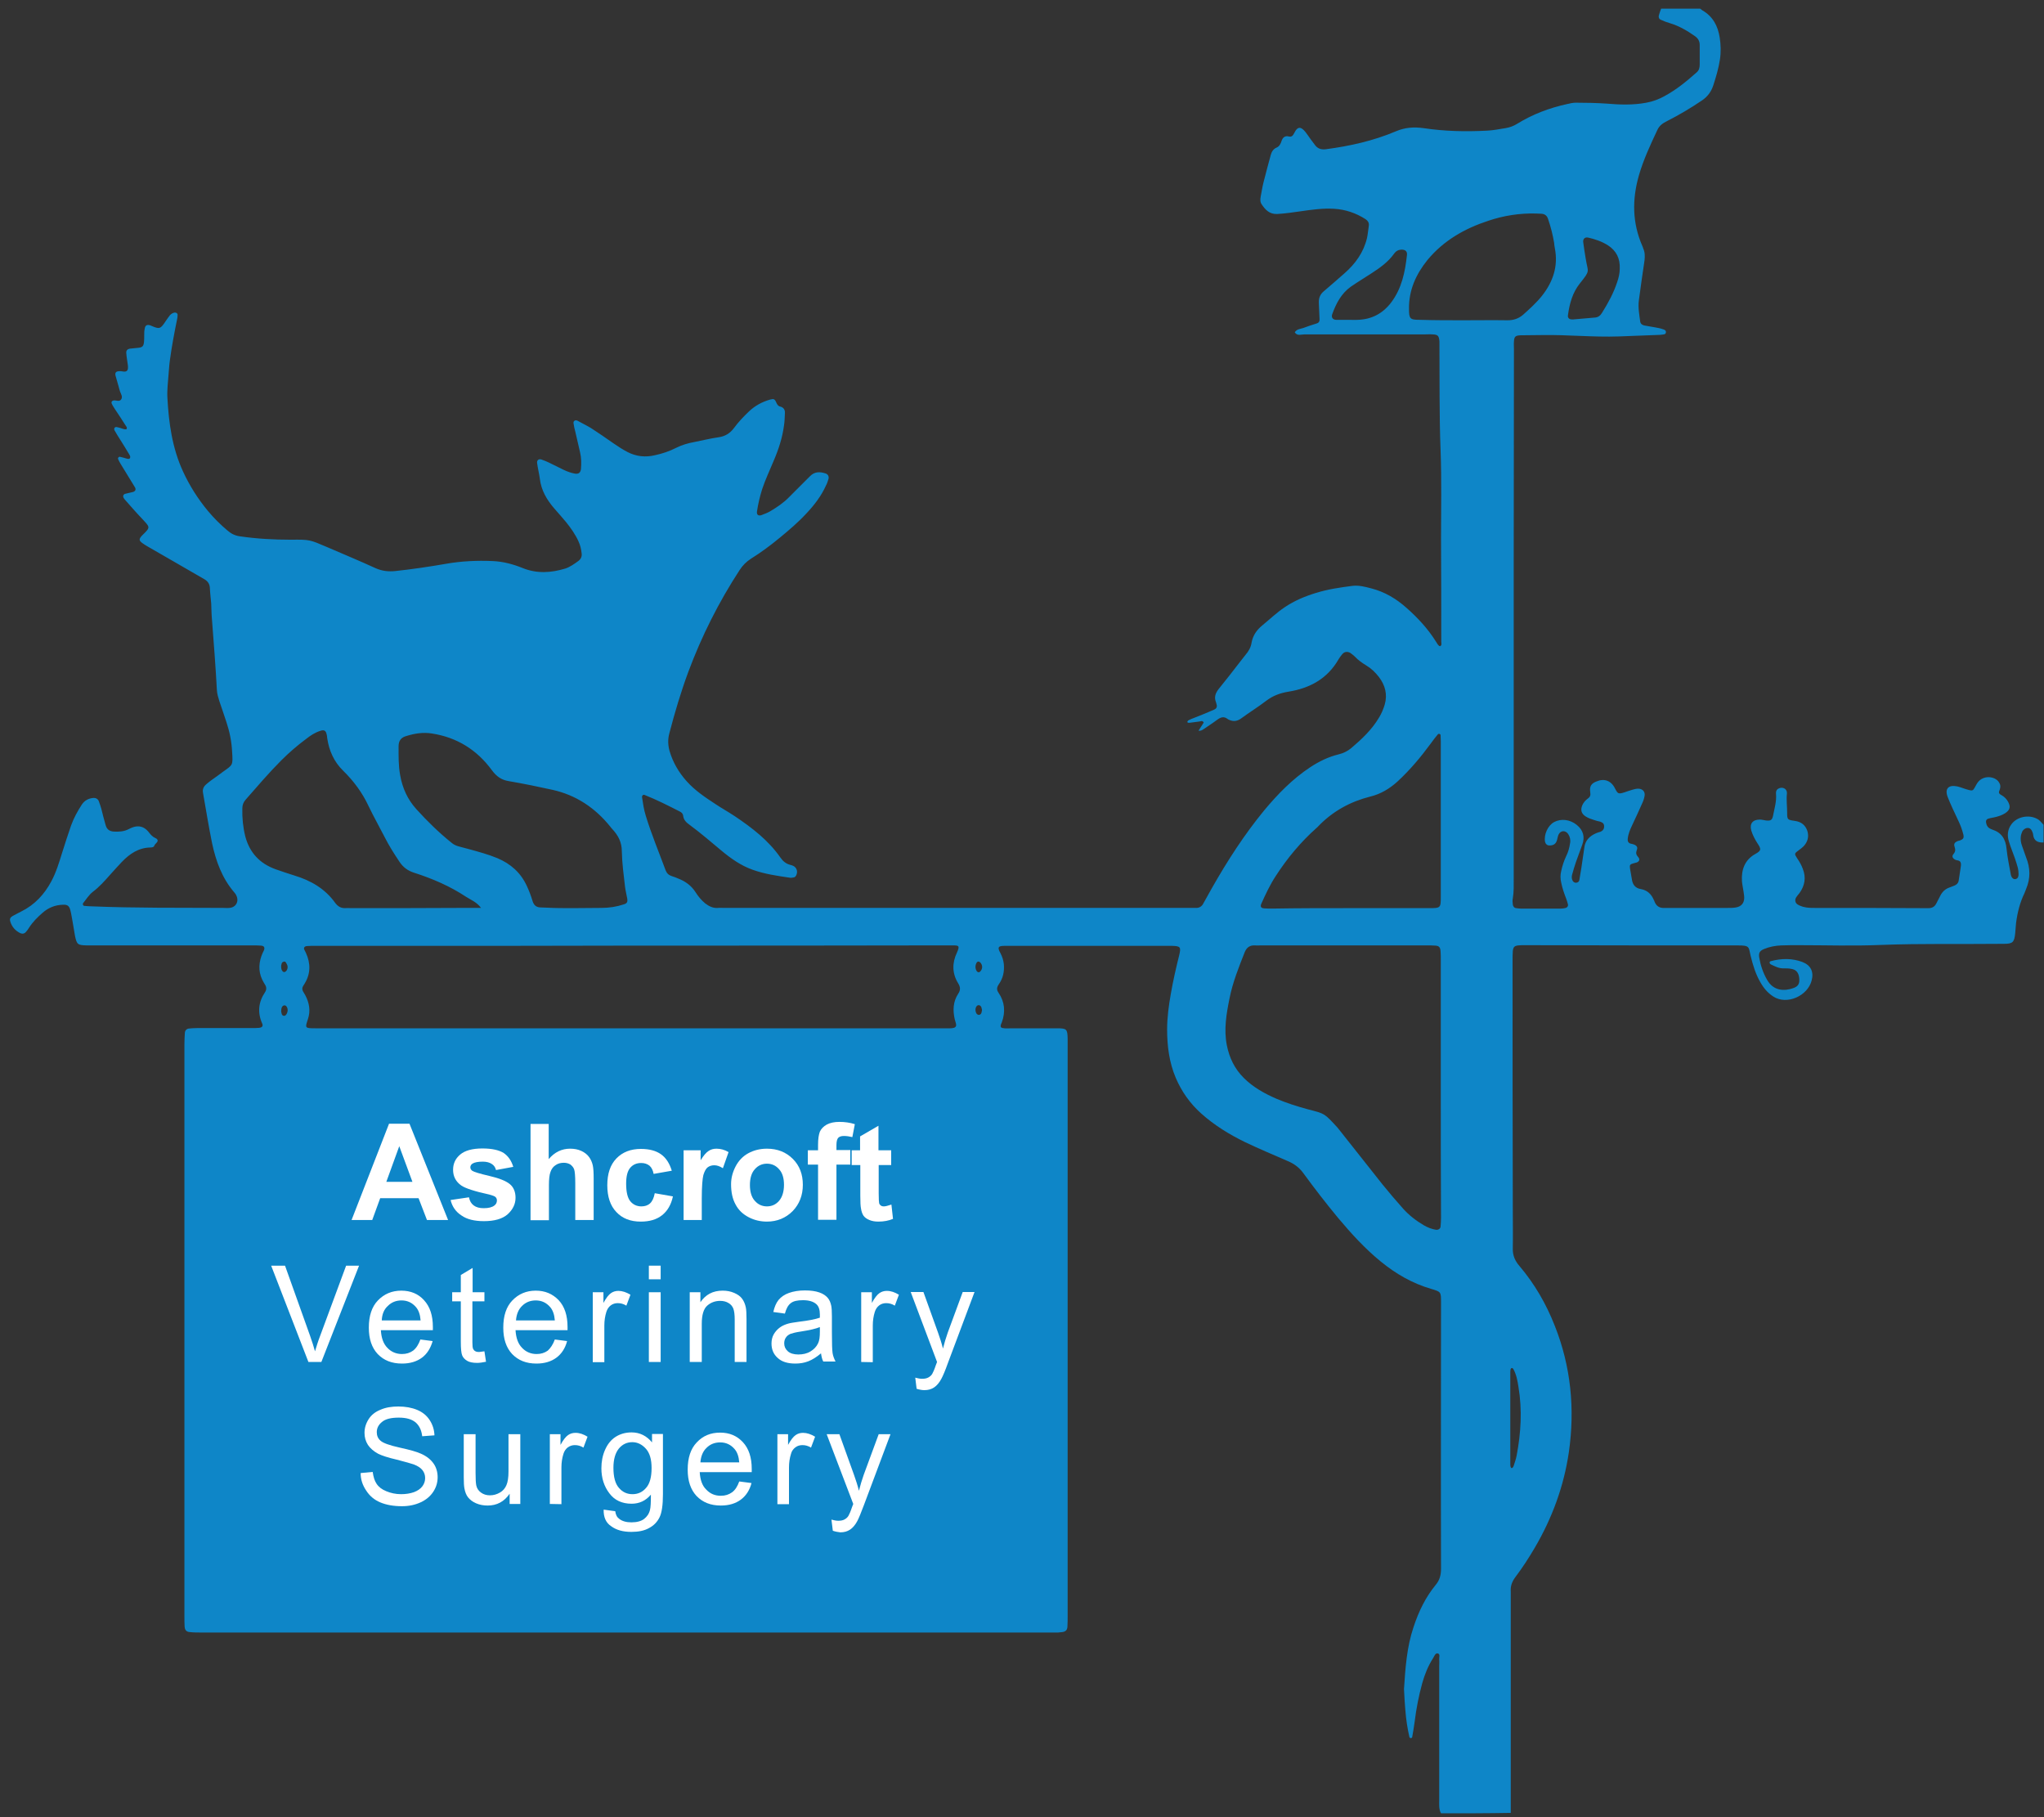 <?xml version="1.0" encoding="utf-8"?>
<!-- Generator: Adobe Illustrator 21.1.0, SVG Export Plug-In . SVG Version: 6.00 Build 0)  -->
<svg version="1.1" id="Layer_1" xmlns="http://www.w3.org/2000/svg" xmlns:xlink="http://www.w3.org/1999/xlink" x="0px" y="0px"
	 viewBox="0 0 900 800" style="enable-background:new 0 0 900 800;" xml:space="preserve">
<rect x="0" y="0" width="900" height="800" fill="#333333" stroke="none"/>
<g>
	<g>
		<path style="fill:#0E86C8;" d="M634.5,798.3c-1-1.8-0.8-3.8-0.8-5.7c0-19.6,0-39.2,0-58.9c0-1,0.1-2.1,0-3.1
			c-0.1-0.9,0.6-2.5-0.7-2.7c-1-0.2-1.5,1.3-2,2.1c-2.2,3.4-3.7,7.2-4.8,11.1c-1.5,5.5-2.6,11.1-3.3,16.8c-0.3,2.3-0.7,4.6-1.1,6.9
			c0,0.2-0.4,0.4-0.6,0.4c-0.2,0-0.5-0.2-0.6-0.4c-0.9-3.9-1.5-7.9-1.8-11.9c-0.2-2.5-0.4-4.9-0.5-7.4c0-0.6-0.1-1.3-0.1-1.9
			c0.6-9.2,1.2-18.4,4.2-27.3c2.2-6.7,5.2-13,9.7-18.5c1.8-2.1,2.4-4.4,2.4-7.1c-0.1-39.1,0-78.2,0-117.4c0-4.6,0-4.6-4.4-5.9
			c-8.2-2.4-15.5-6.6-22.1-12c-7-5.7-13-12.3-18.8-19.2c-5.3-6.4-10.4-13-15.3-19.7c-1.8-2.5-4.1-4.2-7-5.4
			c-6.2-2.7-12.4-5.3-18.5-8.2c-7-3.4-13.7-7.5-19.5-12.7c-4.9-4.4-8.6-9.6-11.2-15.7c-2.9-6.8-3.8-14.1-3.8-21.3
			c0-5.2,0.7-10.4,1.6-15.5c1-5.8,2.3-11.5,3.7-17.1c0.9-3.7,0.6-4.1-3.2-4.2c-2.2,0-4.4,0-6.6,0c-21.2,0-42.4,0-63.6,0
			c-1,0-2.1,0-3.1,0c-2.7,0-3.9,0.2-2.2,3.2c0.8,1.5,1.3,3.1,1.5,4.8c0.3,3.2-0.3,6.2-2.2,8.9c-0.9,1.3-1.1,2.4-0.1,3.8
			c2.7,4,3.1,8.4,1.4,13c-0.1,0.2-0.2,0.5-0.3,0.7c-0.5,1.4-0.1,1.8,1.5,1.9c1,0.1,2.1,0,3.1,0c6.6,0,13.3,0,19.9,0
			c4.4,0,4.7,0.3,4.8,4.6c0,0.9,0,1.8,0,2.7c0,83.7,0,167.4,0,251.1c0,1.7,0,3.4-0.1,5.1c-0.1,1.4-0.8,2.1-2.2,2.3
			c-0.6,0.1-1.3,0.1-1.9,0.2c-1.2,0-2.3,0-3.5,0c-124.5,0-249,0-373.5,0c-1.8,0-3.6,0-5.4-0.2c-1.4-0.1-2.1-0.9-2.2-2.3
			c-0.1-1.4-0.1-2.9-0.1-4.3c0-20,0-40,0-60c0-64.1,0-128.1,0-192.2c0-1.7,0.1-3.4,0.2-5.1c0.1-1,0.8-1.7,1.8-1.8
			c1.2-0.1,2.3-0.2,3.5-0.2c8.1,0,16.1,0,24.2,0c1,0,2.1,0,3.1-0.1c1.4-0.1,2-0.8,1.4-2c-2.1-4.8-1.6-9.4,1.3-13.7
			c0.7-1.1,0.7-2.2,0-3.3c-0.2-0.3-0.4-0.7-0.6-1c-2.2-3.7-2.4-7.6-1-11.6c0.3-0.9,0.7-1.7,1.1-2.5c0.5-1.3,0.1-2-1.3-2.1
			c-1.3-0.1-2.6-0.1-3.9-0.1c-23.3,0-46.5,0-69.8,0c-1,0-2.1,0-3.1,0c-3.9-0.1-4.3-0.4-5.1-4.3c-0.4-2.2-0.7-4.4-1.1-6.5
			c-0.3-1.5-0.5-3.1-0.9-4.6c-0.5-2-1.3-2.6-3.3-2.5c-3.4,0.1-6.4,1.3-8.9,3.5c-2.3,2-4.4,4.1-6,6.6c-0.4,0.7-0.9,1.3-1.4,1.9
			c-0.7,0.8-1.6,0.9-2.5,0.5c-2.2-1.1-3.7-2.8-4.4-5.2c-0.3-1,0-1.7,1-2.3c1.2-0.7,2.5-1.3,3.8-2c5.9-2.9,10.2-7.5,13.3-13.3
			c2.1-3.9,3.4-8.2,4.7-12.4c1.3-4.1,2.6-8.2,4-12.2c1.2-3.3,2.9-6.4,4.8-9.3c1.2-1.7,2.8-2.6,4.9-2.8c1.2-0.1,2.1,0.4,2.5,1.4
			c0.4,1.1,0.8,2.2,1.1,3.3c0.6,2.4,1.2,4.8,1.9,7.2c0.5,1.9,1.7,2.8,3.7,2.9c2.2,0.1,4.4,0,6.5-1.1c0.6-0.3,1.2-0.6,1.8-0.8
			c2.6-0.9,4.9-0.3,6.7,1.8c0.7,0.9,1.4,1.8,2.4,2.5c0.7,0.5,2,0.7,1.8,1.8c-0.2,0.7-1.2,1.2-1.5,2.1c-0.2,0.6-1.1,0.7-1.7,0.7
			c-5.2,0.1-9.1,2.8-12.5,6.3c-1.8,1.9-3.5,3.8-5.3,5.8c-2.3,2.6-4.7,5.3-7.5,7.4c-1.8,1.4-2.9,3.3-4.3,5c-0.3,0.4,0,1.2,0.5,1.2
			c1,0.1,2.1,0.2,3.1,0.2c19.3,0.8,38.7,0.6,58.1,0.7c0.9,0,1.8,0.1,2.7,0c2.9-0.2,4.4-2.9,3-5.6c-0.2-0.5-0.6-0.9-0.9-1.3
			c-5.3-6.2-8-13.6-9.7-21.5c-1.5-7.4-2.7-14.8-4-22.2c-0.3-1.6,0.2-2.8,1.4-3.8c0.7-0.6,1.4-1.2,2.1-1.7c1.7-1.2,3.4-2.4,5.1-3.7
			c4.6-3.3,4.6-2.8,4.2-9c-0.2-4.4-1.1-8.8-2.5-13c-1-3.1-2.1-6.2-3.1-9.2c-0.5-1.6-1-3.2-1.1-4.9c-0.3-5.2-0.6-10.4-1-15.6
			c-0.4-5.3-0.8-10.6-1.2-15.9c-0.2-2.2-0.2-4.4-0.3-6.6c-0.2-2.3-0.5-4.7-0.6-7c-0.1-1.7-1-2.9-2.4-3.7c-4.5-2.6-9-5.2-13.5-7.8
			c-3.9-2.3-7.9-4.5-11.8-6.8c-0.7-0.4-1.3-0.8-2-1.3c-1.5-1.1-1.6-1.7-0.3-3.2c0.1-0.1,0.2-0.2,0.3-0.3c3.7-3.6,3.4-3.4-0.2-7.3
			c-2.5-2.6-4.9-5.4-7.3-8.1c-0.3-0.3-0.5-0.6-0.7-0.9c-0.5-0.8-0.3-1.6,0.6-1.9c1.1-0.3,2.3-0.5,3.4-0.8c1.1-0.3,1.5-1.1,0.9-2.1
			c-2.1-3.5-4.2-6.9-6.3-10.3c-0.4-0.7-0.8-1.4-1.1-2.1c-0.2-0.5,0.3-1.1,0.8-1c1,0.2,2,0.5,3,0.8c0.5,0.1,1.1,0.3,1.4-0.2
			c0.3-0.5,0.1-1-0.2-1.5c-1.4-2.3-2.8-4.7-4.3-7c-0.7-1.1-1.4-2.2-2-3.3c-0.3-0.4-0.6-1-0.3-1.5c0.5-0.7,1.2-0.3,1.8-0.2
			c1.1,0.2,2.2,0.9,3.4,0.8c0.6-0.7,0-1.2-0.3-1.7c-1.5-2.4-3.1-4.8-4.7-7.2c-0.5-0.8-1-1.5-1.4-2.4c-0.3-0.7,0.1-1.3,0.8-1.4
			c1.1-0.2,2.5,0.7,3.3-0.4c0.9-1.2-0.1-2.5-0.5-3.7c-0.6-2.3-1.3-4.5-1.9-6.7c-0.4-1.5,0.2-2.1,1.8-2.1c0.4,0,0.8,0,1.2,0.1
			c2.4,0.5,2.6-0.9,2.4-2.7c-0.2-1.8-0.6-3.6-0.7-5.4c-0.1-1.1,0.5-1.7,1.5-1.9c1.3-0.2,2.6-0.2,3.9-0.4c1.7-0.2,2.2-0.7,2.4-2.5
			c0.1-1,0.1-2.1,0.1-3.1c0-0.9,0-1.8,0.2-2.7c0.2-1.6,1-2,2.4-1.6c0.2,0.1,0.5,0.2,0.7,0.3c3.5,1.5,3.9,1.3,6.2-2.2
			c0.6-0.9,1.2-1.7,1.8-2.5c0.5-0.6,1.2-1,2-1.2c0.7-0.1,1.4,0.3,1.4,1c0,0.8-0.1,1.5-0.3,2.3c-1.2,5.9-2.3,11.7-3.1,17.7
			c-0.2,1.3-0.3,2.6-0.4,3.9c-0.2,2.5-0.4,4.9-0.6,7.4c-0.1,1.7-0.2,3.4-0.1,5.1c0.6,11.2,2.1,22.2,6.9,32.6
			c2.9,6.3,6.6,12.1,11,17.4c2.6,3.1,5.4,5.9,8.5,8.5c1.6,1.4,3.3,2.3,5.5,2.6c7.5,1.1,15,1.5,22.5,1.5c8.3-0.1,8.3,0,15.8,3.2
			c7.2,3.1,14.4,6.1,21.4,9.3c2.9,1.3,5.7,1.6,8.7,1.3c7.5-0.8,14.9-1.9,22.4-3.2c6.8-1.2,13.7-1.5,20.6-1.2c4.6,0.2,9,1.4,13.2,3.1
			c6.2,2.5,12.4,2.1,18.7,0.2c2.1-0.7,3.9-2,5.7-3.3c1.1-0.8,1.7-1.9,1.5-3.4c-0.2-1.8-0.6-3.6-1.4-5.3c-1.4-3.1-3.4-5.9-5.5-8.5
			c-1.7-2-3.4-4-5.1-5.9c-3.3-3.8-5.8-8-6.4-13.1c-0.3-2.3-0.9-4.6-1.2-6.9c-0.2-1.3,0.7-2,1.9-1.6c1.1,0.4,2.2,0.8,3.2,1.3
			c2.2,1.1,4.4,2.2,6.7,3.3c1.5,0.7,3.1,1.3,4.8,1.6c1.6,0.3,2.5-0.4,2.7-2c0.2-2.5,0.2-4.9-0.4-7.4c-0.7-3-1.4-6.1-2.1-9.1
			c-0.2-0.9-0.5-1.8-0.6-2.7c-0.1-0.7-0.5-1.6,0.3-2.1c0.6-0.4,1.3,0,1.8,0.3c1.8,1,3.7,1.9,5.5,3c3.4,2.2,6.7,4.5,10,6.8
			c1.9,1.3,3.9,2.6,6,3.7c3.9,2,7.9,2.4,12.1,1.4c3.2-0.7,6.3-1.7,9.2-3.2c2.6-1.3,5.3-2.1,8.1-2.6c3.6-0.7,7.1-1.6,10.7-2.1
			c2.9-0.4,5.1-1.8,6.8-4.1c1.9-2.6,4.2-5,6.5-7.2c2.7-2.6,5.9-4.3,9.4-5.3c1.6-0.4,2-0.3,2.7,1.3c0.4,0.9,0.8,1.6,1.8,1.8
			c1.5,0.4,2.1,1.5,2,2.9c-0.1,1.8-0.1,3.6-0.4,5.4c-0.7,5.4-2.4,10.6-4.6,15.7c-1.7,4.1-3.6,8.1-5,12.3c-1,3.2-1.8,6.5-2.3,9.9
			c-0.2,1.4,0.6,2,1.9,1.6c1.3-0.5,2.7-1,3.9-1.7c3-1.8,5.9-3.7,8.4-6.3c3-3.1,6.1-6,9.1-9.1c2-2.1,4.3-2.1,6.8-1.3
			c1.1,0.3,1.7,1.3,1.4,2.4c-0.3,1-0.6,2-1.1,2.9c-2.1,4.7-5.2,8.7-8.7,12.4c-3.5,3.8-7.5,7.2-11.5,10.5c-4.1,3.4-8.4,6.6-12.9,9.4
			c-2,1.3-3.6,2.9-4.9,4.9c-9.2,14.1-16.7,29-22.6,44.8c-3.3,8.9-6,18-8.4,27.2c-0.7,2.6-0.6,5.1,0.1,7.7c1.5,5.1,4.1,9.5,7.6,13.4
			c3.7,4.1,8.2,7.1,12.8,10.1c2.7,1.8,5.6,3.4,8.3,5.2c7.6,5.1,14.8,10.6,20.1,18.2c1.1,1.6,2.4,2.7,4.2,3.2c0.5,0.1,1,0.3,1.5,0.5
			c1.6,0.8,2.1,2.7,1.2,4.3c-0.3,0.5-0.7,0.8-1.2,0.8c-0.5,0.1-1,0.2-1.5,0.1c-5.5-0.8-11.1-1.6-16.4-3.5c-5.1-1.8-9.5-4.9-13.6-8.3
			c-4.7-3.9-9.3-7.9-14.2-11.5c-1.4-1-2.6-2.1-2.8-4c-0.1-0.8-0.6-1.4-1.4-1.8c-5.1-2.6-10.2-5.2-15.5-7.3c-0.7-0.3-1.3,0.2-1.2,1
			c0.4,2.7,0.8,5.4,1.6,8c2.5,8.2,5.8,16.1,8.8,24.2c0.5,1.3,1.4,2.1,2.7,2.5c1,0.3,2,0.7,2.9,1.1c3.1,1.2,5.7,3.1,7.5,5.9
			c1.2,1.9,2.6,3.6,4.3,5c1.7,1.3,3.5,2.2,5.7,2c0.9-0.1,1.8,0,2.7,0c68,0,135.9,0,203.9,0c1.3,0,2.6,0,3.9,0c1.4,0,2.5-0.7,3.1-1.9
			c1.3-2.3,2.5-4.5,3.8-6.8c6.8-12,14.3-23.6,23-34.2c6-7.2,12.5-13.9,20.4-19.1c3.8-2.5,7.9-4.5,12.4-5.6c2.1-0.5,3.9-1.4,5.5-2.7
			c4.7-4,9.1-8.1,12.3-13.5c1.1-1.8,1.9-3.7,2.5-5.7c1.3-4.5,0.2-8.5-2.5-12.1c-1.6-2.1-3.5-3.9-5.7-5.2c-1.8-1.1-3.5-2.3-4.9-3.8
			c-0.6-0.6-1.4-1.2-2.1-1.7c-1.3-0.7-2.6-0.5-3.5,0.6c-0.6,0.7-1.1,1.4-1.6,2.2c-4.9,8.6-12.7,12.8-22.1,14.3
			c-3.7,0.6-6.9,1.8-9.9,4.1c-3.5,2.7-7.3,5-10.8,7.6c-1.9,1.4-3.7,1.6-5.8,0.5c-0.1-0.1-0.2-0.1-0.3-0.2c-1.7-1.3-3.1-0.7-4.6,0.4
			c-2,1.5-4.1,2.8-6.1,4.2c-0.5,0.3-1,0.7-2.1,0.6c0.9-1.4,1.6-2.5,2.3-3.6c-0.5-1-1.2-0.6-1.7-0.5c-1.6,0.2-3.1,0.4-4.6,0.6
			c-0.4,0-0.9,0-0.9-0.4c0-0.3,0.4-0.7,0.7-0.8c0.7-0.4,1.4-0.6,2.1-0.9c2.3-0.9,4.6-1.8,6.9-2.8c0.7-0.3,1.4-0.6,2.1-0.9
			c0.9-0.4,1.4-1.1,1.1-2.2c-0.1-0.4-0.2-0.8-0.3-1.1c-0.9-2.2-0.2-4,1.2-5.8c3-3.7,6-7.5,8.9-11.3c1-1.2,1.9-2.5,2.9-3.7
			c1.4-1.6,2.4-3.4,2.7-5.5c0.6-3.1,2.2-5.4,4.6-7.4c3.3-2.7,6.4-5.7,10-8.1c4.3-2.9,8.9-4.8,13.8-6.3c5.2-1.6,10.6-2.4,16.1-3.1
			c2.8-0.3,5.4,0.4,8.1,1.1c5.9,1.5,11,4.5,15.6,8.6c5,4.4,9.5,9.3,13,14.9c0.5,0.7,0.8,1.6,1.7,2c1-0.4,0.6-1.3,0.6-2
			c0-15.1,0-30.2-0.1-45.2c0-13,0.3-26-0.2-39c-0.6-15.6-0.4-31.2-0.5-46.8c0-0.4,0-0.8,0-1.2c-0.2-2.5-0.7-3-3-3.1
			c-1.2-0.1-2.3,0-3.5,0c-17.7,0-35.3,0-53,0c-1.4,0-3.1,0.8-4.2-0.9c0.8-1.4,2.4-1.5,3.7-1.9c1.9-0.7,3.9-1.4,5.9-2
			c1.1-0.3,1.4-1.1,1.3-2.1c-0.1-2.3-0.2-4.7-0.3-7c-0.1-2.1,0.6-3.8,2.2-5.1c3.1-2.6,6.1-5.3,9.1-7.9c4.8-4.2,8.4-9.2,9.9-15.5
			c0.4-1.8,0.5-3.6,0.8-5.4c0.2-1.3-0.4-2.2-1.4-2.9c-4.2-2.7-8.8-4.3-13.9-4.6c-5-0.3-9.8,0.4-14.7,1.1c-3.5,0.5-6.9,1-10.4,1.2
			c-3.4,0.1-5.2-1.9-6.8-4.3c-0.7-1-0.6-2.3-0.4-3.4c0.4-2,0.7-4.1,1.2-6.1c1-4,2.1-8,3.2-12.1c0.4-1.4,1-2.6,2.5-3.3
			c1.3-0.5,1.9-1.7,2.3-3c0.5-1.5,1.5-2.4,3.3-1.9c0.9,0.2,1.5-0.2,1.9-0.9c0.1-0.2,0.3-0.5,0.4-0.7c1.6-3.3,3.2-2.5,4.9-0.4
			c0.8,1,1.5,2.1,2.3,3.2c0.7,0.9,1.4,1.9,2.1,2.8c1.2,1.4,2.6,1.8,4.5,1.6c10.6-1.4,21-3.7,30.9-7.9c4-1.7,7.9-2,12.2-1.4
			c9.3,1.4,18.6,1.6,28,1.1c2.7-0.1,5.4-0.7,8.1-1.1c1.8-0.3,3.5-0.9,5.1-1.9c6.8-4.2,14.2-7,22-8.7c1.3-0.3,2.6-0.6,3.8-0.6
			c4.5,0,9.1,0.1,13.6,0.4c5.8,0.5,11.7,0.7,17.5-0.4c2.8-0.5,5.5-1.5,8-2.9c5.2-2.8,9.7-6.5,14.1-10.4c1.1-0.9,1.4-2.1,1.4-3.5
			c0-2.9,0-5.7,0-8.6c0-1.7-0.7-2.9-2.1-3.9c-3.4-2.4-7-4.5-11-5.7c-1.4-0.4-2.7-0.9-4-1.5c-0.8-0.3-1.1-1.1-0.9-1.9
			c0.3-1,0.6-2,1-3c5.7,0,11.4,0,17.2,0c0.3,0.2,0.6,0.5,0.9,0.7c4.7,2.7,6.9,6.9,7.7,12c0.5,3.2,0.6,6.4,0.1,9.7
			c-0.6,3.9-1.7,7.6-2.9,11.3c-0.9,2.8-2.5,5-5,6.7c-5,3.4-10.1,6.4-15.4,9.1c-1.8,0.9-3.3,1.9-4.2,3.8c-3.1,6.6-6.2,13.2-8.2,20.2
			c-3,10.5-2.9,20.8,1.5,30.9c0.2,0.4,0.3,0.7,0.4,1.1c0.8,1.7,0.8,3.4,0.6,5.3c-0.9,5.9-1.7,11.8-2.5,17.7
			c-0.4,3.1,0.2,6.2,0.6,9.3c0.2,1,0.9,1.5,1.9,1.7c1.5,0.3,3.1,0.5,4.6,0.8c1.1,0.2,2.3,0.4,3.4,0.8c0.7,0.2,1.6,0.5,1.4,1.5
			c-0.1,0.8-0.9,0.8-1.6,0.9c-0.3,0-0.5,0.1-0.8,0.1c-6.1,0.2-12.2,0.5-18.3,0.7c-11.3,0.4-22.6-0.8-33.9-0.6
			c-3.1,0.1-6.2,0-9.4,0.1c-2.3,0.1-2.8,0.6-2.9,2.8c-0.1,1,0,2.1,0,3.1c0,30.8-0.1,61.6-0.1,92.4c0,46.9,0,93.8,0,140.7
			c0,3,0.1,6-0.4,8.9c-0.2,0.9-0.1,1.8,0,2.7c0.1,0.8,0.6,1.5,1.5,1.6c0.8,0.1,1.5,0.2,2.3,0.2c5.7,0,11.4,0,17.2,0
			c0.8,0,1.6-0.1,2.3-0.3c0.7-0.2,1.1-0.8,1-1.5c-0.2-0.9-0.5-1.7-0.8-2.6c-0.9-2.3-1.7-4.6-2.2-7.1c-0.4-1.7-0.4-3.3,0-5
			c0.5-2.3,1.2-4.5,2.2-6.6c0.9-1.8,1.4-3.6,1.7-5.6c0.3-1.5,0-2.9-0.8-4.1c-1.2-1.8-3.4-1.7-4.3,0.3c-0.3,0.7-0.4,1.5-0.6,2.2
			c-0.5,1.8-1.5,2.5-3.4,2.5c-1,0-1.7-0.7-1.9-1.6c-0.6-3.1,1.2-7.2,4-8.7c3-1.6,6.9-1.2,9.9,1.2c3,2.4,3.7,5.4,2.5,8.7
			c-0.9,2.6-1.9,5.1-2.8,7.7c-0.6,1.8-1.2,3.7-1.7,5.6c-0.2,0.8-0.2,1.6,0.1,2.3c0.3,0.8,0.9,1.3,1.8,1.2c0.7-0.1,1.2-0.5,1.3-1.2
			c0.3-1.8,0.6-3.6,0.9-5.4c0.4-3,0.9-5.9,1.3-8.9c0.4-3.2,2.4-5.1,5.2-6.3c0.6-0.3,1.2-0.4,1.8-0.6c1.3-0.5,1.8-1.4,1.7-2.7
			c-0.1-1.1-0.9-1.5-1.8-1.8c-0.9-0.2-1.8-0.4-2.6-0.7c-1.2-0.4-2.5-0.8-3.6-1.5c-2-1.2-2.5-2.9-1.6-5c0.5-1.2,1.4-2.2,2.5-3
			c1-0.7,1.2-1.5,1-2.7c-0.4-2.6,0.4-3.9,2.8-4.8c3.3-1.4,6.4-0.4,8.1,3.1c1.2,2.3,1.4,2.6,4.2,1.7c1.2-0.4,2.5-0.9,3.7-1.2
			c0.7-0.2,1.5-0.4,2.3-0.4c2,0,3.2,1.4,2.8,3.3c-0.2,1.1-0.6,2.3-1.1,3.3c-1.4,3.2-2.9,6.4-4.4,9.6c-0.9,1.9-1.7,3.8-1.9,5.9
			c-0.1,1,0.2,1.8,1.3,2.1c0.5,0.1,1,0.2,1.5,0.4c1.2,0.5,1.7,1.2,1.2,2.4c-0.5,1.3-0.3,2.1,0.6,3.1c0.9,1,0.5,2-0.7,2.4
			c-0.5,0.2-1,0.2-1.5,0.4c-1.4,0.4-1.6,0.7-1.4,2.2c0.2,1.5,0.6,3.1,0.8,4.6c0.3,2.4,1.4,4.1,4,4.5c2.8,0.5,4.6,2.2,5.7,4.8
			c0.1,0.2,0.3,0.5,0.3,0.7c0.8,2.1,2.4,3,4.6,2.8c0.4,0,0.8,0,1.2,0c8.8,0,17.7,0,26.5,0c1.2,0,2.3,0,3.5-0.2
			c2.4-0.4,3.7-1.9,3.7-4.3c0-0.9-0.2-1.8-0.3-2.7c-0.2-1.5-0.6-3.1-0.7-4.6c-0.3-5,1.2-9.3,5.8-11.9c2.9-1.6,2.7-2.2,1-4.8
			c-1.1-1.7-2.1-3.6-2.7-5.6c-0.8-3,0.6-4.8,3.8-4.8c0.9,0,1.8,0.3,2.7,0.4c2,0.2,2.7-0.1,3.1-2.1c0.6-3.2,1.6-6.3,1.3-9.6
			c-0.1-1.4,0.4-2.1,1.4-2.5c1.9-0.7,3.6,0.5,3.4,2.4c-0.3,2.7,0.1,5.5,0.1,8.2c0,3.3,0.1,3.3,3.5,3.8c2.7,0.4,4.5,1.8,5.4,4.4
			c0.8,2.6,0.1,4.9-1.7,6.8c-0.6,0.6-1.4,1.2-2.1,1.7c-2,1.5-2,1.5-0.6,3.7c1,1.4,1.8,2.9,2.4,4.5c1.5,3.8,0.9,7.4-1.5,10.7
			c-0.5,0.6-1,1.2-1.4,1.8c-0.7,1.1-0.5,2.4,0.5,3.1c0.7,0.5,1.6,0.8,2.5,1.1c1.8,0.5,3.6,0.5,5.4,0.5c15.9,0,31.7,0,47.6,0.1
			c0.8,0,1.6,0,2.3,0c1.6,0,2.7-0.7,3.4-2.1c0.6-1.2,1.2-2.3,1.8-3.5c0.9-1.7,2.2-2.9,4-3.5c0.6-0.2,1.2-0.5,1.8-0.7
			c1.4-0.5,2.2-1.3,2.3-2.8c0.2-1.5,0.5-3.1,0.7-4.6c0.1-1,0.5-2.1,0-3.1c-0.5-0.9-1.6-0.6-2.4-1.1c-1.1-0.6-1.5-1.5-0.6-2.5
			c0.9-1.1,0.8-2,0.4-3.2c-0.4-1.2,0.1-1.9,1.3-2.4c0.4-0.2,0.8-0.2,1.1-0.3c1.5-0.6,1.8-1.1,1.5-2.6c-0.6-2.4-1.5-4.7-2.6-6.9
			c-1.5-3.2-3-6.3-4.3-9.6c-1.4-3.7,0.3-5.5,4.2-4.7c0.9,0.2,1.7,0.5,2.6,0.8c0.9,0.3,1.7,0.6,2.6,0.8c1.4,0.4,1.8,0.2,2.5-1.1
			c0.5-0.9,1-1.9,1.6-2.6c1.7-2,4.7-2.5,7.1-1.4c1,0.5,1.7,1.1,2.2,2.1c0.6,1.1,0.4,2.2-0.1,3.4c-0.4,0.9,0.1,1.4,0.9,1.8
			c1.3,0.7,2.3,1.7,3,3c1.2,2.2,0.8,3.6-1.3,5c-1.4,0.9-3,1.4-4.7,1.8c-0.9,0.2-1.8,0.3-2.7,0.6c-0.8,0.2-1.2,0.9-1,1.8
			c0.2,1.2,0.8,2.2,2,2.7c0.2,0.1,0.5,0.2,0.7,0.3c4.1,1.3,5.9,4.2,6.3,8.4c0.4,3.9,1.2,7.7,1.9,11.5c0.3,1.4,1.2,2.1,2.1,1.9
			c1.1-0.3,1.3-1.2,1.3-2.2c0-0.9-0.1-1.8-0.3-2.7c-0.4-1.5-0.9-3-1.4-4.5c-0.8-2.3-1.8-4.6-2.5-7c-0.9-2.7-0.7-5.4,1.1-7.8
			c2.5-3.3,7.6-4.3,11.3-2.3c1.2,0.6,1.9,1.7,2.8,2.6c0,2.6,0,5.2,0,7.8c-2.5,0.1-4.3-0.7-4.6-3.5c0-0.4-0.2-0.8-0.3-1.1
			c-0.3-0.9-0.9-1.7-1.8-1.8c-1.1-0.1-2,0.5-2.6,1.4c-0.3,0.7-0.6,1.5-0.7,2.2c-0.2,1.4,0,2.9,0.5,4.2c0.6,1.7,1.2,3.5,1.8,5.1
			c1.9,4.7,2,9.3,0,14c-0.3,0.6-0.4,1.2-0.7,1.8c-2,4.1-3.1,8.5-3.7,13.1c-0.2,1.5-0.2,3.1-0.4,4.7c-0.4,3.8-1.1,4.5-4.9,4.5
			c-18.2,0.2-36.4-0.2-54.5,0.5c-11.9,0.5-23.9,0.1-35.8,0.1c-2.6,0-5.2,0-7.8,0.1c-2.6,0.1-5.2,0.6-7.6,1.6
			c-1.9,0.8-2.4,1.7-2.1,3.7c0.6,3.5,1.7,6.8,3.5,9.9c2.8,4.9,7.6,5,11.5,3.6c2.3-0.8,2.9-2.1,2.6-4.6c-0.3-2.3-1.4-3.6-3.6-3.9
			c-1-0.2-2.1-0.2-3.1-0.2c-2.2,0.1-4-0.9-5.9-1.8c-0.2-0.1-0.4-0.4-0.4-0.6c-0.1-0.5,0.2-0.7,0.6-0.8c4.6-1.2,9.3-1.3,13.8,0.4
			c3.7,1.4,5.1,4.3,4.1,8.1c-1.7,6.8-10.9,11-16.9,7.1c-2.5-1.6-4.3-3.8-5.7-6.3c-2.1-3.6-3.3-7.6-4.3-11.7
			c-0.9-3.9-0.3-4.5-5.7-4.5c-31.3,0-62.6,0-93.9-0.1c-0.9,0-1.8,0-2.7,0.1c-1.7,0.2-2.2,0.7-2.4,2.5c-0.1,1.4-0.1,2.9-0.1,4.3
			c0,36.4,0,72.7,0.1,109.1c0,5.8,0.1,11.7,0,17.5c-0.1,3.1,1,5.5,2.9,7.7c6.7,7.9,11.8,16.7,15.6,26.4c7.1,17.9,8.9,36.5,6.2,55.5
			c-2.2,15.1-7.4,29.2-15.1,42.3c-2.6,4.4-5.3,8.6-8.4,12.7c-1.5,2-2.3,4-2.1,6.5c0,0.6,0,1.3,0,1.9c0,31.8,0,63.7,0,95.5
			C654.8,798.3,644.6,798.3,634.5,798.3z M275.8,462.2c-59,0-118,0-177,0c-1.3,0-2.6,0-3.9,0c-0.6,0-1.3,0.1-1.9,0.2
			c-1,0.2-1.7,0.8-1.8,1.8c-0.1,1.4-0.2,2.8-0.2,4.3c0,19.2,0,38.5,0,57.7c0,58.5,0,117,0,175.4c0,1.6,0,3.1,0.1,4.7
			c0.1,1.4,0.8,2.2,2.2,2.3c1.7,0.1,3.4,0.1,5.1,0.1c118.3,0,236.5,0,354.8,0c1.2,0,2.3,0,3.5,0c0.6,0,1.3-0.1,1.9-0.2
			c1-0.2,1.7-0.8,1.7-1.8c0.1-1.6,0.2-3.1,0.2-4.7c0-42.6,0-85.3,0-127.9c0-35.1,0-70.2,0-105.3c0-1.4,0-2.9-0.1-4.3
			c-0.1-1.5-0.7-2.2-2.2-2.3c-1.6-0.1-3.1-0.1-4.7-0.1C394.3,462.2,335,462.2,275.8,462.2z M278.6,416.3
			C278.6,416.3,278.6,416.3,278.6,416.3c-32.5,0.1-65,0.1-97.5,0.1c-14.2,0-28.3,0-42.5,0c-1.2,0-2.3,0-3.5,0.1
			c-1,0.1-1.5,0.7-1.1,1.6c0.2,0.5,0.5,0.9,0.7,1.4c2.1,4.6,2.1,9.1-0.5,13.4c-0.3,0.4-0.5,0.9-0.8,1.3c-0.4,0.7-0.4,1.5,0,2.2
			c0.3,0.6,0.7,1.1,1,1.7c1.8,3.4,2.4,6.9,1.2,10.5c-1.3,4-1.5,4.1,3.4,4.1c0.6,0,1.3,0,1.9,0c91.2,0,182.4,0,273.7,0
			c1.3,0,2.6,0,3.9,0c0.5,0,1-0.1,1.5-0.2c0.7-0.2,1.1-0.7,1-1.4c-0.1-0.8-0.4-1.5-0.6-2.3c-0.9-3.9-0.8-7.8,1.5-11.3
			c1.1-1.6,1-3,0-4.6c-2.7-4.3-2.7-9-0.6-13.4c1.5-3.3,0.8-3.3-2-3.3c-1,0-2.1,0-3.1,0C370.3,416.3,324.4,416.3,278.6,416.3z
			 M634.4,479.2c0-18.8,0-37.7,0-56.5c0-1.3,0-2.6-0.1-3.9c-0.1-1.8-0.7-2.4-2.3-2.5c-1.3-0.1-2.6-0.1-3.9-0.1
			c-24.3,0-48.6,0-72.8,0c-0.9,0-1.8,0.1-2.7,0c-2.2-0.1-3.6,0.8-4.5,2.9c-2.6,6.6-5.3,13.3-6.7,20.3c-1.4,6.9-2.6,13.8-1.2,20.8
			c1.1,5.5,3.4,10.3,7.4,14.3c4.1,4.1,9.1,6.9,14.4,9.2c4.5,1.9,9.2,3.4,14,4.7c7.4,1.9,7.1,1.7,12.9,8c0.4,0.5,0.8,1,1.2,1.5
			c6.2,7.8,12.4,15.7,18.6,23.5c2.9,3.6,6,7.2,9.1,10.7c2.6,2.9,5.7,5.3,9.1,7.3c1.7,1,3.5,1.7,5.4,2c1,0.1,1.9-0.4,2-1.4
			c0.1-1.3,0.2-2.6,0.2-3.9C634.4,517.2,634.4,498.2,634.4,479.2z M252.3,399.8C252.3,399.8,252.3,399.8,252.3,399.8
			c4.2-0.1,8.3,0,12.5-0.1c3.4,0,6.7-0.5,10-1.6c1.3-0.4,1.6-1.1,1.4-2.4c-0.3-1.8-0.8-3.6-1-5.4c-0.6-5.2-1.3-10.3-1.4-15.5
			c0-4-1.6-7-4.1-9.7c-0.4-0.4-0.7-0.8-1-1.2c-6.7-8.3-15.1-13.9-25.5-16.2c-6.3-1.4-12.7-2.7-19.1-3.8c-3.3-0.5-5.5-2.1-7.5-4.8
			c-6.6-9-15.4-14.5-26.5-16.2c-3.9-0.6-7.5,0-11.1,1.1c-2.3,0.6-3.5,2-3.5,4.5c0,4.3-0.1,8.5,0.7,12.8c1,5.7,3.3,10.7,7.1,14.9
			c4.8,5.3,9.9,10.3,15.5,14.8c0.9,0.8,2,1.3,3.1,1.6c1.5,0.4,3,0.8,4.5,1.2c4.3,1.2,8.5,2.3,12.6,4c5.9,2.5,10.3,6.4,13,12.3
			c1,2.1,1.8,4.3,2.5,6.6c0.6,1.9,1.7,2.8,3.7,2.8c0.9,0,1.8,0.1,2.7,0.1C244.5,399.8,248.4,399.8,252.3,399.8z M211.8,399.7
			c-1.8-2.5-4.4-3.5-6.6-4.9c-7.1-4.7-14.8-8-22.9-10.6c-2.8-0.9-4.8-2.4-6.4-4.8c-2.4-3.6-4.7-7.2-6.6-11c-2.3-4.5-4.8-8.9-7-13.5
			c-2.8-6-6.6-11.1-11.3-15.7c-3.9-3.8-6.1-8.7-6.9-14.1c-0.1-0.6-0.1-1.3-0.3-1.9c-0.3-1.5-1.1-2-2.6-1.5c-2.4,0.7-4.5,2.1-6.4,3.6
			c-3.9,2.9-7.5,6-10.9,9.4c-5.5,5.5-10.6,11.5-15.7,17.3c-1,1.1-1.5,2.4-1.5,3.9c-0.1,4.2,0.3,8.3,1.3,12.3
			c1.9,7.2,6.4,12,13.4,14.5c2.7,0.9,5.4,1.9,8.1,2.7c7.3,2.2,13.6,5.8,18.1,12.1c1.2,1.6,2.6,2.4,4.6,2.3c0.8-0.1,1.6,0,2.3,0
			c16.2,0,32.5,0,48.7-0.1C206.1,399.7,209,399.7,211.8,399.7z M594.4,399.8c11.7,0,23.4,0,35,0c4.9,0,5-0.1,5-5
			c0-22.8,0-45.7,0-68.5c0-0.9-0.1-1.8-0.1-2.7c0-0.2-0.3-0.5-0.5-0.5c-0.2-0.1-0.6,0-0.7,0.2c-1.1,1.3-2.1,2.6-3.1,4
			c-4.4,6-9.1,11.6-14.6,16.7c-3.5,3.2-7.5,5.6-12.1,6.7c-8.7,2.2-16.4,6.4-22.7,12.9c-0.3,0.3-0.5,0.6-0.8,0.8
			c-7,6.2-13,13.4-18.1,21.3c-2.5,3.8-4.4,7.9-6.3,12.1c-0.6,1.3-0.2,2,1.2,2.1c1.2,0.1,2.3,0.1,3.5,0.1
			C571.5,399.8,582.9,399.8,594.4,399.8z M644.3,141c6.5,0,13-0.1,19.5,0c2.6,0,4.8-0.7,6.8-2.4c2.9-2.6,5.8-5.2,8.3-8.3
			c4.9-6.2,7.3-13.1,5.7-21.1c-0.2-0.8-0.2-1.6-0.3-2.3c-0.6-3.6-1.5-7.1-2.7-10.6c-0.5-1.4-1.4-2.1-2.9-2.2c-0.8,0-1.6-0.1-2.3-0.1
			c-7.2-0.2-14.3,0.9-21.1,3.2c-10.4,3.4-19.7,8.7-26.8,17.3c-5,6.2-8.2,13.2-8.1,21.4c0,4.5,0.4,4.9,4.8,4.9
			C631.6,141,638,141,644.3,141z M594,140.8C594,140.8,594,140.8,594,140.8c1.3,0,2.6,0.1,3.9,0c6.1-0.2,11-2.8,14.7-7.7
			c4.6-6.1,6.1-13.4,6.9-20.8c0.2-1.6-0.7-2.4-2.3-2.4c-1.4,0-2.5,0.6-3.3,1.7c-2.7,3.8-6.4,6.4-10.3,8.9c-1.2,0.8-2.4,1.5-3.6,2.3
			c-1.7,1.1-3.5,2.2-5.2,3.4c-4.2,3-6.5,7.4-8.2,12.1c-0.5,1.4,0.2,2.4,1.6,2.5C590.1,140.8,592.1,140.8,594,140.8z M713.2,118.3
			c0.2-4.5-1.5-7.9-5.2-10.3c-2.7-1.7-5.6-2.7-8.7-3.4c-1.4-0.3-2.3,0.5-2.2,1.9c0.3,2.4,0.7,4.9,1.1,7.3c1,6.3,2.2,5-2.5,10.9
			c-3.3,4.1-4.6,8.9-5.3,14c-0.2,1.1,0.4,1.8,1.4,1.9c0.4,0,0.8,0.1,1.2,0c3.1-0.3,6.2-0.5,9.3-0.8c1.4-0.1,2.4-0.9,3.1-2.1
			c2.7-4.3,5.1-8.7,6.7-13.6C712.7,122.4,713.2,120.3,713.2,118.3z M665.5,646.3c0.7,0,0.8-0.6,1-1c0.5-1.5,1-3,1.3-4.5
			c1.9-10,2.5-20.1,0.8-30.2c-0.4-2.7-0.9-5.4-2.2-7.8c-0.2-0.3-0.5-0.7-0.9-0.5c-0.2,0.1-0.3,0.4-0.4,0.6c-0.1,0.5-0.1,1-0.1,1.6
			c0,13.4,0,26.7,0,40.1C665.1,645.1,664.9,645.8,665.5,646.3z M430.7,423.3c-0.2,0.1-0.5,0.2-0.6,0.4c-0.8,1.2-0.8,2.9,0.1,4
			c0.4,0.4,1,0.5,1.4,0c1.2-1.2,1.1-3-0.1-4.1C431.3,423.4,430.9,423.4,430.7,423.3z M123.8,425.1c0,0.4,0,0.5,0,0.6
			c0,1.4,0.8,2.5,1.6,2.2c0.8-0.3,1.4-1.4,1.2-2.6c-0.1-0.6-0.5-1.2-0.8-1.7c-0.1-0.2-0.5-0.3-0.7-0.3c-0.3,0.1-0.8,0.3-0.9,0.5
			C123.9,424.3,123.9,424.9,123.8,425.1z M123.8,445.2c0,0.2,0.1,0.6,0.2,1c0.1,0.5,0.4,1,1,1c0.6,0.1,0.9-0.4,1.2-0.8
			c0.2-0.3,0.3-0.7,0.4-1.1c0.3-1.4-0.5-2.8-1.4-2.7C124.3,442.7,123.8,443.6,123.8,445.2z M432.4,444.6c-0.1-0.5-0.2-0.8-0.3-1.2
			c-0.2-0.5-0.6-0.8-1.1-0.9c-0.6,0-0.9,0.3-1.2,0.8c-0.4,0.8-0.4,1.7,0,2.6c0.2,0.5,0.6,0.8,1.1,0.9c0.6,0,1-0.3,1.2-0.8
			C432.3,445.5,432.3,445,432.4,444.6z"/>
	</g>
	<rect x="-42.9" y="-9" style="fill:none;" width="949.4" height="920"/>
	<rect x="84.2" y="457.2" style="fill:#0E86C8;" width="377.8" height="255.5"/>
	<g>
		<path style="fill:#FFFFFF;" d="M197.3,537.1H188l-3.7-9.6h-16.9l-3.5,9.6h-9.1l16.5-42.4h9L197.3,537.1z M181.6,520.3l-5.8-15.7
			l-5.7,15.7L181.6,520.3z"/>
		<path style="fill:#FFFFFF;" d="M198.4,528.3l8.1-1.2c0.3,1.6,1,2.8,2.1,3.6c1.1,0.8,2.5,1.2,4.4,1.2c2.1,0,3.7-0.4,4.7-1.2
			c0.7-0.5,1.1-1.3,1.1-2.2c0-0.6-0.2-1.1-0.6-1.5c-0.4-0.4-1.3-0.7-2.7-1.1c-6.5-1.4-10.7-2.8-12.4-4c-2.4-1.7-3.6-4-3.6-6.9
			c0-2.7,1-4.9,3.1-6.7c2.1-1.8,5.4-2.7,9.8-2.7c4.2,0,7.3,0.7,9.4,2c2,1.4,3.4,3.4,4.2,6.1l-7.6,1.4c-0.3-1.2-0.9-2.1-1.9-2.7
			c-0.9-0.6-2.2-1-3.9-1c-2.1,0-3.7,0.3-4.6,0.9c-0.6,0.4-0.9,1-0.9,1.6c0,0.6,0.3,1.1,0.8,1.5c0.7,0.5,3.3,1.3,7.6,2.3
			c4.3,1,7.3,2.2,9,3.6c1.7,1.4,2.5,3.5,2.5,6c0,2.8-1.2,5.2-3.5,7.3c-2.3,2-5.8,3-10.4,3c-4.2,0-7.5-0.8-9.9-2.5
			C200.7,533.5,199.1,531.2,198.4,528.3z"/>
		<path style="fill:#FFFFFF;" d="M241.6,494.7l0,15.6c2.6-3.1,5.8-4.6,9.4-4.6c1.9,0,3.5,0.3,5,1c1.5,0.7,2.6,1.6,3.4,2.7
			c0.8,1.1,1.3,2.3,1.6,3.6c0.3,1.3,0.4,3.3,0.4,6.1l0,18h-8.1l0-16.2c0-3.2-0.2-5.3-0.5-6.1c-0.3-0.9-0.9-1.5-1.6-2.1
			c-0.8-0.5-1.8-0.8-2.9-0.8c-1.4,0-2.6,0.3-3.6,1c-1.1,0.7-1.8,1.6-2.3,3c-0.5,1.3-0.7,3.3-0.7,5.9l0,15.4h-8.1l0-42.4H241.6z"/>
		<path style="fill:#FFFFFF;" d="M295.8,515.4l-8,1.4c-0.3-1.6-0.9-2.8-1.8-3.6c-1-0.8-2.2-1.2-3.7-1.2c-2,0-3.6,0.7-4.8,2.1
			s-1.8,3.7-1.8,7c0,3.6,0.6,6.2,1.8,7.7c1.2,1.5,2.9,2.3,4.9,2.3c1.5,0,2.8-0.4,3.8-1.3c1-0.9,1.7-2.4,2.1-4.5l8,1.4
			c-0.8,3.7-2.4,6.4-4.8,8.3c-2.4,1.9-5.5,2.8-9.4,2.8c-4.5,0-8.1-1.4-10.7-4.2c-2.7-2.8-4-6.8-4-11.8c0-5.1,1.3-9,4-11.8
			c2.7-2.8,6.3-4.2,10.8-4.2c3.7,0,6.7,0.8,8.9,2.4C293.2,509.7,294.8,512.1,295.8,515.4z"/>
		<path style="fill:#FFFFFF;" d="M309.1,537.1H301l0-30.7h7.5v4.4c1.3-2.1,2.4-3.4,3.5-4.1c1-0.7,2.2-1,3.5-1c1.8,0,3.6,0.5,5.3,1.5
			l-2.5,7.1c-1.4-0.9-2.6-1.3-3.8-1.3c-1.1,0-2.1,0.3-2.9,0.9c-0.8,0.6-1.4,1.8-1.9,3.4c-0.4,1.6-0.7,5.1-0.7,10.3V537.1z"/>
		<path style="fill:#FFFFFF;" d="M321.9,521.3c0-2.7,0.7-5.3,2-7.8c1.3-2.5,3.2-4.5,5.6-5.8c2.4-1.3,5.1-2,8.2-2
			c4.6,0,8.4,1.5,11.4,4.5c3,3,4.4,6.8,4.4,11.4c0,4.6-1.5,8.5-4.5,11.6c-3,3-6.8,4.6-11.3,4.6c-2.8,0-5.5-0.6-8-1.9
			c-2.5-1.3-4.5-3.1-5.8-5.6C322.5,527.8,321.9,524.8,321.9,521.3z M330.2,521.7c0,3,0.7,5.4,2.2,7c1.4,1.6,3.2,2.4,5.3,2.4
			c2.1,0,3.9-0.8,5.3-2.4c1.4-1.6,2.2-4,2.2-7.1c0-3-0.7-5.3-2.2-6.9c-1.4-1.6-3.2-2.4-5.3-2.4c-2.1,0-3.9,0.8-5.3,2.4
			C330.9,516.3,330.2,518.7,330.2,521.7z"/>
		<path style="fill:#FFFFFF;" d="M355.7,506.4h4.5V504c0-2.6,0.3-4.5,0.8-5.8c0.6-1.3,1.6-2.3,3-3.1c1.5-0.8,3.3-1.2,5.6-1.2
			c2.3,0,4.6,0.3,6.8,1l-1.1,5.7c-1.3-0.3-2.5-0.5-3.7-0.5c-1.2,0-2,0.3-2.5,0.8c-0.5,0.5-0.8,1.6-0.8,3.2v2.2h6.1l0,6.4h-6.1
			l0,24.3h-8.1v-24.3l-4.5,0V506.4z"/>
		<path style="fill:#FFFFFF;" d="M392.4,506.4v6.5h-5.5l0,12.4c0,2.5,0.1,4,0.2,4.4c0.1,0.4,0.4,0.8,0.7,1c0.4,0.3,0.8,0.4,1.4,0.4
			c0.7,0,1.8-0.3,3.3-0.8l0.7,6.3c-1.9,0.8-4,1.2-6.4,1.2c-1.5,0-2.8-0.2-4-0.7c-1.2-0.5-2-1.1-2.6-1.9c-0.5-0.8-0.9-1.8-1.1-3.2
			c-0.2-0.9-0.3-2.8-0.3-5.7v-13.4H375v-6.5h3.7v-6.1l8.1-4.7v10.8H392.4z"/>
		<path style="fill:#FFFFFF;" d="M135.8,599.6l-16.4-42.4h6.1l11,30.8c0.9,2.5,1.6,4.8,2.2,6.9c0.7-2.3,1.4-4.6,2.3-6.9l11.4-30.8
			h5.7l-16.6,42.4H135.8z"/>
		<path style="fill:#FFFFFF;" d="M185.1,589.7l5.4,0.7c-0.9,3.1-2.4,5.6-4.7,7.3c-2.3,1.7-5.2,2.6-8.8,2.6c-4.5,0-8-1.4-10.7-4.2
			c-2.6-2.8-3.9-6.6-3.9-11.6c0-5.2,1.3-9.2,4-12c2.7-2.8,6.1-4.3,10.3-4.3c4.1,0,7.5,1.4,10,4.2c2.6,2.8,3.9,6.7,3.9,11.8
			c0,0.3,0,0.8,0,1.4l-22.9,0c0.2,3.4,1.1,6,2.9,7.8c1.7,1.8,3.9,2.7,6.4,2.7c1.9,0,3.5-0.5,4.9-1.5
			C183.3,593.5,184.3,591.9,185.1,589.7z M168.1,581.3h17.1c-0.2-2.6-0.9-4.5-2-5.8c-1.7-2-3.8-3-6.4-3c-2.4,0-4.4,0.8-6,2.4
			C169.1,576.4,168.2,578.6,168.1,581.3z"/>
		<path style="fill:#FFFFFF;" d="M213.3,594.9l0.7,4.6c-1.5,0.3-2.8,0.5-3.9,0.5c-1.9,0-3.4-0.3-4.4-0.9c-1-0.6-1.8-1.4-2.2-2.4
			c-0.4-1-0.6-3-0.6-6.1l0-17.7h-3.8v-4h3.8l0-7.6l5.2-3.1v10.7h5.2v4H208l0,18c0,1.5,0.1,2.4,0.3,2.9c0.2,0.4,0.5,0.8,0.9,1
			c0.4,0.3,1,0.4,1.8,0.4C211.6,595.1,212.3,595,213.3,594.9z"/>
		<path style="fill:#FFFFFF;" d="M244.3,589.7l5.4,0.7c-0.8,3.1-2.4,5.6-4.7,7.3c-2.3,1.7-5.2,2.6-8.8,2.6c-4.5,0-8-1.4-10.7-4.2
			c-2.6-2.8-3.9-6.6-3.9-11.6c0-5.2,1.3-9.2,4-12c2.7-2.8,6.1-4.3,10.3-4.3c4.1,0,7.4,1.4,10.1,4.2c2.6,2.8,3.9,6.7,3.9,11.8
			c0,0.3,0,0.8,0,1.4l-22.9,0c0.2,3.4,1.1,6,2.9,7.8c1.7,1.8,3.9,2.7,6.4,2.7c1.9,0,3.5-0.5,4.9-1.5
			C242.4,593.5,243.5,591.9,244.3,589.7z M227.2,581.3h17.1c-0.2-2.6-0.9-4.5-2-5.8c-1.7-2-3.8-3-6.4-3c-2.4,0-4.4,0.8-6,2.4
			C228.3,576.4,227.4,578.6,227.2,581.3z"/>
		<path style="fill:#FFFFFF;" d="M261,599.6l0-30.7h4.7v4.7c1.2-2.2,2.3-3.6,3.3-4.3c1-0.7,2.1-1,3.3-1c1.7,0,3.5,0.6,5.3,1.7
			l-1.8,4.8c-1.3-0.8-2.5-1.1-3.8-1.1c-1.1,0-2.2,0.3-3.1,1c-0.9,0.7-1.5,1.6-1.9,2.8c-0.6,1.9-0.9,3.9-0.9,6.1v16.1H261z"/>
		<path style="fill:#FFFFFF;" d="M285.7,563.2v-6h5.2l0,6H285.7z M285.7,599.6l0-30.7h5.2l0,30.7H285.7z"/>
		<path style="fill:#FFFFFF;" d="M303.7,599.6l0-30.7h4.7v4.4c2.3-3.4,5.5-5.1,9.8-5.1c1.8,0,3.5,0.3,5.1,1c1.6,0.7,2.7,1.5,3.5,2.6
			c0.8,1.1,1.3,2.4,1.6,3.8c0.2,1,0.3,2.7,0.3,5.1l0,18.9h-5.2v-18.7c0-2.1-0.2-3.7-0.6-4.8c-0.4-1-1.1-1.9-2.2-2.5
			c-1-0.6-2.2-0.9-3.6-0.9c-2.2,0-4.1,0.7-5.7,2.1c-1.6,1.4-2.4,4.1-2.4,8v16.8H303.7z"/>
		<path style="fill:#FFFFFF;" d="M361.5,595.8c-1.9,1.6-3.8,2.8-5.6,3.5c-1.8,0.7-3.7,1-5.7,1c-3.4,0-6-0.8-7.8-2.5
			c-1.8-1.6-2.7-3.7-2.7-6.3c0-1.5,0.3-2.9,1-4.1c0.7-1.2,1.6-2.2,2.7-3c1.1-0.8,2.3-1.3,3.7-1.7c1-0.3,2.6-0.5,4.6-0.8
			c4.2-0.5,7.3-1.1,9.3-1.8c0-0.7,0-1.2,0-1.4c0-2.1-0.5-3.6-1.5-4.5c-1.3-1.2-3.3-1.8-5.9-1.8c-2.5,0-4.3,0.4-5.4,1.3
			c-1.2,0.9-2,2.4-2.6,4.6l-5.1-0.7c0.5-2.2,1.2-3.9,2.3-5.3c1.1-1.3,2.6-2.4,4.6-3.1c2-0.7,4.3-1.1,7-1.1c2.6,0,4.7,0.3,6.4,0.9
			c1.7,0.6,2.8,1.4,3.6,2.3c0.8,0.9,1.3,2.1,1.6,3.5c0.2,0.9,0.3,2.5,0.3,4.8l0,6.9c0,4.8,0.1,7.9,0.3,9.2c0.2,1.3,0.7,2.5,1.3,3.7
			h-5.4C362,598.5,361.7,597.2,361.5,595.8z M361.1,584.2c-1.9,0.8-4.7,1.4-8.5,2c-2.1,0.3-3.6,0.7-4.5,1c-0.9,0.4-1.6,0.9-2.1,1.7
			c-0.5,0.7-0.7,1.6-0.7,2.5c0,1.4,0.5,2.5,1.6,3.5c1,0.9,2.6,1.4,4.6,1.4c2,0,3.8-0.4,5.3-1.3c1.5-0.9,2.7-2.1,3.4-3.6
			c0.6-1.2,0.8-2.9,0.8-5.2V584.2z"/>
		<path style="fill:#FFFFFF;" d="M379.2,599.6l0-30.7h4.7v4.7c1.2-2.2,2.3-3.6,3.3-4.3c1-0.7,2.1-1,3.3-1c1.8,0,3.5,0.6,5.3,1.7
			l-1.8,4.8c-1.3-0.8-2.5-1.1-3.8-1.1c-1.1,0-2.2,0.3-3.1,1c-0.9,0.7-1.5,1.6-1.9,2.8c-0.6,1.9-0.9,3.9-0.9,6.1v16.1L379.2,599.6z"
			/>
		<path style="fill:#FFFFFF;" d="M403.6,611.4l-0.6-4.9c1.1,0.3,2.1,0.5,3,0.5c1.2,0,2.1-0.2,2.8-0.6c0.7-0.4,1.3-0.9,1.7-1.6
			c0.3-0.5,0.9-1.8,1.6-3.9c0.1-0.3,0.3-0.7,0.5-1.3l-11.6-30.8l5.6,0l6.4,17.8c0.8,2.3,1.6,4.6,2.2,7.1c0.6-2.4,1.3-4.7,2.1-7
			l6.6-17.9h5.2l-11.7,31.2c-1.2,3.4-2.2,5.7-2.9,7c-0.9,1.7-2,3-3.2,3.8c-1.2,0.8-2.6,1.2-4.3,1.2C406,612,404.9,611.8,403.6,611.4
			z"/>
		<path style="fill:#FFFFFF;" d="M158.8,648.5l5.3-0.5c0.3,2.1,0.8,3.9,1.7,5.2c0.9,1.4,2.3,2.5,4.3,3.3c1.9,0.8,4.1,1.3,6.5,1.3
			c2.1,0,4-0.3,5.7-0.9c1.6-0.6,2.9-1.5,3.7-2.6c0.8-1.1,1.2-2.3,1.2-3.6c0-1.3-0.4-2.5-1.2-3.5c-0.8-1-2-1.8-3.8-2.5
			c-1.1-0.4-3.7-1.1-7.5-2.1c-3.9-0.9-6.6-1.8-8.2-2.6c-2-1.1-3.5-2.4-4.5-3.9c-1-1.6-1.5-3.3-1.5-5.3c0-2.1,0.6-4.1,1.8-6
			c1.2-1.9,3-3.3,5.3-4.2c2.3-1,4.9-1.4,7.8-1.4c3.1,0,5.9,0.5,8.3,1.5c2.4,1,4.2,2.5,5.5,4.5c1.3,2,2,4.2,2.1,6.7l-5.4,0.4
			c-0.3-2.7-1.3-4.7-2.9-6.1c-1.7-1.4-4.1-2.1-7.4-2.1c-3.4,0-5.9,0.6-7.4,1.9c-1.5,1.2-2.3,2.7-2.3,4.5c0,1.5,0.5,2.8,1.7,3.8
			c1.1,1,3.9,2,8.4,3c4.6,1,7.7,1.9,9.4,2.7c2.5,1.1,4.3,2.6,5.5,4.3c1.2,1.7,1.8,3.8,1.8,6c0,2.3-0.6,4.4-1.9,6.4
			c-1.3,2-3.2,3.6-5.6,4.7c-2.4,1.1-5.1,1.7-8.2,1.7c-3.8,0-7-0.6-9.6-1.7c-2.6-1.1-4.6-2.8-6.1-5.1
			C159.6,653.8,158.8,651.3,158.8,648.5z"/>
		<path style="fill:#FFFFFF;" d="M224.4,662.1v-4.5c-2.4,3.5-5.6,5.2-9.7,5.2c-1.8,0-3.5-0.3-5.1-1c-1.6-0.7-2.7-1.6-3.5-2.6
			c-0.8-1-1.3-2.3-1.6-3.9c-0.2-1-0.3-2.6-0.3-4.9l0-19h5.2l0,17c0,2.7,0.1,4.5,0.3,5.5c0.3,1.4,1,2.4,2.1,3.2
			c1.1,0.8,2.4,1.2,3.9,1.2c1.6,0,3-0.4,4.4-1.2c1.4-0.8,2.3-1.9,2.9-3.3c0.6-1.4,0.9-3.4,0.9-6l0-16.4h5.2l0,30.7H224.4z"/>
		<path style="fill:#FFFFFF;" d="M242.1,662.1l0-30.7h4.7v4.7c1.2-2.2,2.3-3.6,3.3-4.3c1-0.7,2.1-1,3.3-1c1.8,0,3.5,0.6,5.3,1.7
			l-1.8,4.8c-1.3-0.8-2.5-1.1-3.8-1.1c-1.1,0-2.1,0.3-3.1,1c-0.9,0.7-1.5,1.6-1.9,2.8c-0.6,1.9-0.9,3.9-0.9,6.1l0,16.1L242.1,662.1z
			"/>
		<path style="fill:#FFFFFF;" d="M265.8,664.6l5.1,0.7c0.2,1.6,0.8,2.7,1.8,3.4c1.3,1,3.1,1.5,5.3,1.5c2.4,0,4.3-0.5,5.6-1.5
			c1.3-1,2.2-2.3,2.6-4c0.3-1.1,0.4-3.3,0.4-6.7c-2.3,2.7-5.1,4-8.5,4c-4.2,0-7.5-1.5-9.8-4.6c-2.3-3-3.5-6.7-3.5-11
			c0-2.9,0.5-5.6,1.6-8.1c1.1-2.5,2.6-4.4,4.6-5.7c2-1.3,4.4-2,7.1-2c3.6,0,6.6,1.5,9,4.4v-3.7h4.8l0,26.5c0,4.8-0.5,8.2-1.5,10.2
			c-1,2-2.5,3.6-4.6,4.7c-2.1,1.2-4.7,1.7-7.8,1.7c-3.7,0-6.6-0.8-8.9-2.5C266.8,670.4,265.7,667.9,265.8,664.6z M270.1,646.2
			c0,4,0.8,7,2.4,8.8c1.6,1.9,3.6,2.8,6,2.8c2.4,0,4.4-0.9,6-2.8c1.6-1.8,2.4-4.7,2.4-8.7c0-3.8-0.8-6.6-2.5-8.5
			c-1.7-1.9-3.7-2.9-6-2.9c-2.3,0-4.3,0.9-5.9,2.8C270.9,639.7,270.1,642.5,270.1,646.2z"/>
		<path style="fill:#FFFFFF;" d="M325.5,652.2l5.4,0.7c-0.8,3.1-2.4,5.6-4.7,7.3c-2.3,1.7-5.2,2.6-8.8,2.6c-4.5,0-8-1.4-10.7-4.2
			c-2.6-2.8-3.9-6.6-3.9-11.6c0-5.2,1.3-9.2,4-12c2.7-2.9,6.1-4.3,10.3-4.3c4.1,0,7.4,1.4,10,4.2c2.6,2.8,3.9,6.7,3.9,11.8
			c0,0.3,0,0.8,0,1.4h-22.9c0.2,3.4,1.1,6,2.9,7.7c1.7,1.8,3.8,2.7,6.4,2.7c1.9,0,3.5-0.5,4.9-1.5
			C323.7,656,324.7,654.4,325.5,652.2z M308.4,643.8l17.1,0c-0.2-2.6-0.9-4.5-2-5.8c-1.7-2-3.8-3-6.4-3c-2.4,0-4.4,0.8-6,2.4
			C309.5,638.9,308.6,641.1,308.4,643.8z"/>
		<path style="fill:#FFFFFF;" d="M342.3,662.1l0-30.7h4.7v4.7c1.2-2.2,2.3-3.6,3.3-4.3c1-0.7,2.1-1,3.3-1c1.7,0,3.5,0.6,5.3,1.7
			l-1.8,4.8c-1.3-0.8-2.5-1.1-3.8-1.1c-1.1,0-2.2,0.3-3.1,1c-0.9,0.7-1.6,1.6-1.9,2.8c-0.6,1.9-0.9,3.9-0.9,6.1l0,16.1H342.3z"/>
		<path style="fill:#FFFFFF;" d="M366.7,673.9l-0.6-4.9c1.1,0.3,2.1,0.5,3,0.5c1.2,0,2.1-0.2,2.8-0.6c0.7-0.4,1.3-0.9,1.7-1.6
			c0.3-0.5,0.9-1.8,1.6-3.9c0.1-0.3,0.3-0.7,0.5-1.3L364,631.4h5.6l6.4,17.8c0.8,2.3,1.6,4.6,2.2,7.1c0.6-2.4,1.3-4.7,2.1-7
			l6.6-17.9l5.2,0l-11.7,31.2c-1.3,3.4-2.2,5.7-2.9,7c-0.9,1.7-2,3-3.2,3.8c-1.2,0.8-2.6,1.2-4.3,1.2
			C369,674.5,367.9,674.3,366.7,673.9z"/>
	</g>
</g>
</svg>
